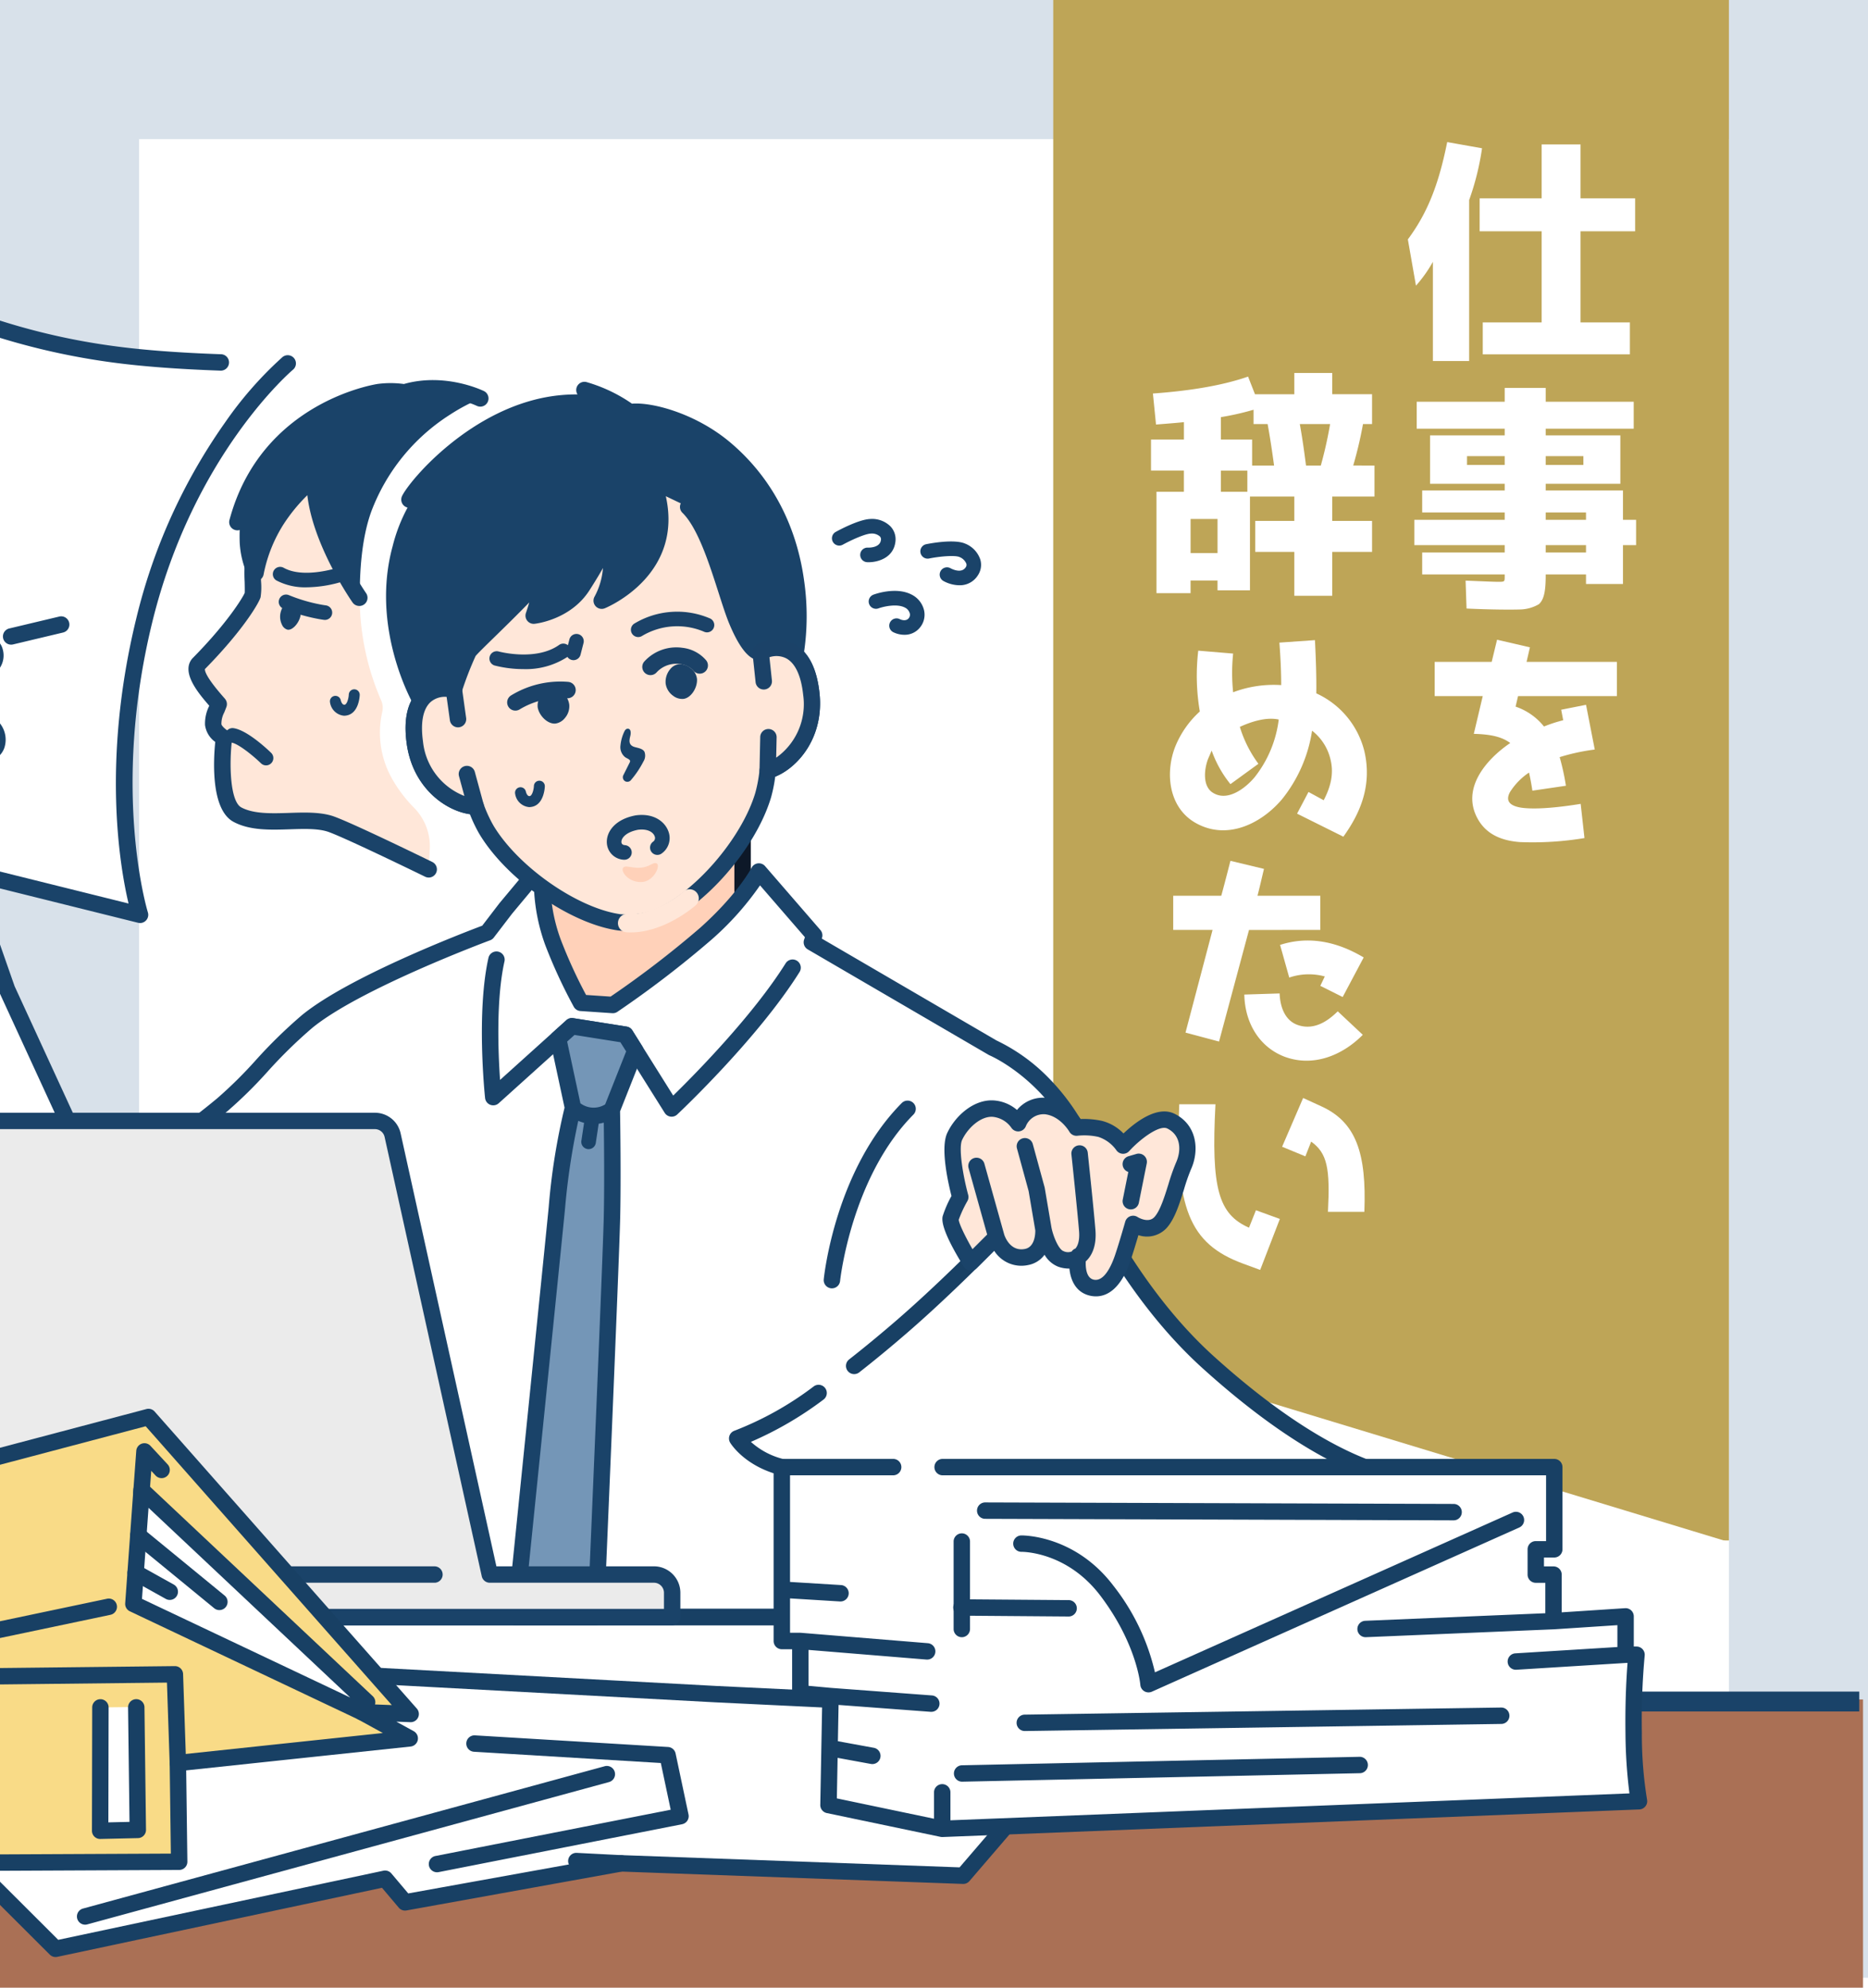 <svg xmlns="http://www.w3.org/2000/svg" xmlns:xlink="http://www.w3.org/1999/xlink" width="376" height="400" viewBox="0 0 376 400"><defs><clipPath id="a"><rect width="376" height="400" transform="translate(56 13067)" fill="#fff"/></clipPath></defs><g transform="translate(-56 -13067)"><rect width="376" height="400" transform="translate(56 13067)" fill="#fff"/><g transform="translate(84 13095)" fill="#fff" stroke="#d8e1ea" stroke-width="28"><rect width="320" height="342" stroke="none"/><rect x="-14" y="-14" width="348" height="370" fill="none"/></g><g clip-path="url(#a)"><rect width="136" height="310" transform="translate(268 13067)" fill="#bea557"/><g transform="translate(-252 13019)"><path d="M12.72-27.744A53.348,53.348,0,0,0,15.312-38.16L8.3-39.408c-1.776,8.832-4.08,14.4-7.92,19.584l1.632,9.312a26.925,26.925,0,0,0,3.408-4.8V4.656h7.3Zm33.408,6.288V-28.08H35.136V-38.928H27.312V-28.08H14.832v6.624h12.48V-3.12H15.456V3.312H45.072V-3.12H35.136V-21.456ZM43.68,36.608V30.7H28.128V29.36H43.152V19.616H28.128V18.272H45.84V12.848H28.128V10.064H19.872v2.784H2.16v5.424H19.872v1.344H4.848V29.36H19.872V30.7H3.264V35.12H19.872v1.488H1.68V41.7H19.872v1.488H3.264V47.6H19.872v.384c0,1.1,0,1.1-1.344,1.1-.912,0-3.12-.1-6.528-.24l.192,5.616c4.944.24,9.168.24,10.656.192A7.875,7.875,0,0,0,26.736,53.6c1.248-1.056,1.392-3.408,1.392-6H36.24v1.92h7.44V41.7h2.64V36.608ZM12.288,25.568V23.792h7.584v1.776Zm15.84,0V23.792h7.584v1.776Zm0,11.04V35.12H36.24v1.488Zm0,6.576V41.7H36.24v1.488Z" transform="translate(591 116)" fill="#fff"/><path d="M40.455-25.92v-6.885H22.275l.675-2.925-6.615-1.53-1.08,4.455H3.78v6.885h9.675l-1.8,7.6c3.645.09,5.76.675,7.335,1.845-4.59,3.1-10.035,9.045-6.525,15.3,1.8,3.2,4.95,4.365,8.46,4.635a63.563,63.563,0,0,0,13.005-.81L33.165-4.23c-3.87.63-8.91,1.215-11.97.765-2.835-.45-3.015-1.755-2.25-3.15A13.22,13.22,0,0,1,22.77-10.53c.225.99.45,2.16.675,3.645l6.75-.99a47.648,47.648,0,0,0-1.26-5.76A41.674,41.674,0,0,1,36-15.165l-1.755-9-5,.99.405,2.115a29.683,29.683,0,0,0-3.87,1.26,12.431,12.431,0,0,0-5.715-4l.495-2.115Z" transform="translate(593 214)" fill="#fff"/><path d="M14.16-39.936H6.528v4.272h-7.92l-1.392-3.552c-4.8,1.68-11.184,2.832-19.152,3.408l.624,6.24c2.448-.192,4.32-.336,5.616-.48v3.5H-22.32v6.24H-15.7v4.272h-5.52v20.4h6.864V1.824h5.424V3.792H-2.4V-15.072H6.528v4.9H-1.344v6.24H6.528V4.9H14.16V-3.936h8.016v-6.24H14.16v-4.9h8.5v-6.24H18.384a81.235,81.235,0,0,0,1.968-8.352h1.824v-6H14.16ZM-1.968-21.312v-5.232H-8.256v-4.512A54.3,54.3,0,0,0-1.68-32.544v2.88H1.152q.648,3.528,1.3,8.352Zm10.848,0c-.336-2.64-.72-5.424-1.248-8.352h6.1a83.474,83.474,0,0,1-1.872,8.352Zm-11.808,5.28H-8.256V-20.3h5.328ZM-14.352-3.7V-10.56h5.424V-3.7Z" transform="translate(562 163)" fill="#fff"/><path d="M37.4,3.375c3.1-4.32,5.9-9.99,4.23-17.19A17.394,17.394,0,0,0,31.95-25.47c.045-3.51-.09-7.065-.27-10.71l-7.155.5c.225,3.015.36,5.76.36,8.55a23.154,23.154,0,0,0-9.675,1.44,37.868,37.868,0,0,1,0-7.785l-7.02-.585a42.926,42.926,0,0,0,.315,12.24A19.324,19.324,0,0,0,3.6-14.85C1.485-9.585,2.16-2.475,7.7.63c6.345,3.555,13.23.09,17.37-4.815a28.9,28.9,0,0,0,6.03-13.77,10.275,10.275,0,0,1,3.69,5.715c.675,2.655.225,5.265-1.35,8.28l-3.06-1.665L28.08-1.26ZM24.39-20.2A23.257,23.257,0,0,1,19.575-8.64C17.955-6.66,14.31-3.6,11.25-5.4,9-6.66,9.36-10.17,10.17-12.285l.72-1.665A22.747,22.747,0,0,0,14.67-7.2L20.3-11.295A24.5,24.5,0,0,1,16.56-18.72C18.9-19.8,21.915-20.745,24.39-20.2Z" transform="translate(541 213)" fill="#fff"/><path d="M32.76-22.86v-6.885H20.115c.45-1.71.855-3.555,1.305-5.4l-6.75-1.62c-1.17,4.545-1.485,5.715-1.845,7.02H3.15v6.885h7.92L5.625-2.2l6.75,1.8,6.03-22.455Zm8.73,5.535c-3.06-1.8-9.315-4.95-16.83-2.52l1.845,6.57A12.181,12.181,0,0,1,33.66-13.5l-.9,1.89,4.5,2.25ZM36.27-6.48c-1.44,1.395-4.455,4.095-8.19,2.7-2.475-.945-3.42-3.645-3.51-6.3l-7.11.225C17.595-3.78,20.79.9,25.695,2.7c5.76,2.07,11.565-.36,15.615-4.455Z" transform="translate(541 258)" fill="#fff"/><path d="M41.625-9.135c.45-11.835-1.665-18.045-8.685-21.24L29.3-32.04l-4.23,9.81,4.68,1.935,1.17-2.97c3.24,2.34,3.825,5.355,3.375,14.13ZM19.8-9.45,18.405-5.94c-6.12-2.7-7.65-7.83-6.75-24.84H4.365C3.465-9.945,6.345-2.7,17.235,1.3l3.42,1.26L24.615-7.7Z" transform="translate(541 301)" fill="#fff"/><path d="M524.884,317.418v39.815H656Z" transform="translate(0 1.082)" fill="#fff"/></g><g transform="translate(-8.705 13130.831)"><g transform="translate(25.387)"><g transform="translate(4.607)"><path d="M467.545,122.2a134.655,134.655,0,0,1-25.636-5.873s-7.429,13.977-12,25.288-5.982,18.055-6.576,21.536,3.259,9.952,3.259,9.952L411.2,192.644l5.765,20.272,6.367,9.812,49.1,12.213s-7.668-24.309.816-59.123S502.133,124,502.133,124l-13.493-.221C482.157,123.552,474.339,123.1,467.545,122.2Z" transform="translate(-409.552 -114.679)" fill="#fff"/><path d="M469.591,233.745a1.642,1.642,0,0,1-.4-.049l-49.1-12.213a1.651,1.651,0,0,1-.987-.7l-6.367-9.812a1.652,1.652,0,0,1-.2-.447l-5.764-20.272a1.653,1.653,0,0,1,.291-1.474l14.706-18.667c-1.14-2.106-3.451-6.881-2.9-10.078a108.124,108.124,0,0,1,6.673-21.876c4.548-11.262,12-25.3,12.07-25.445a1.652,1.652,0,0,1,2.022-.777,134.384,134.384,0,0,0,25.289,5.789c5.677.748,12.721,1.274,20.937,1.561a1.652,1.652,0,1,1-.115,3.3c-8.321-.291-15.471-.824-21.253-1.587a140.593,140.593,0,0,1-24.615-5.491c-1.909,3.665-7.572,14.727-11.271,23.886a104.99,104.99,0,0,0-6.48,21.2c-.357,2.092,1.682,6.526,3.051,8.83a1.653,1.653,0,0,1-.122,1.867l-14.869,18.874,5.466,19.221,5.877,9.057,45.76,11.381c-1.744-7.376-5.425-28.718,1.525-57.236a114.975,114.975,0,0,1,17.882-39.535,75.31,75.31,0,0,1,11.543-13.162,1.652,1.652,0,1,1,2.115,2.537c-.2.166-20.089,17.12-28.33,50.942-8.262,33.905-.92,58-.845,58.236a1.653,1.653,0,0,1-1.576,2.148Z" transform="translate(-406.704 -111.831)" fill="#1a4369"/><path d="M504.524,281.528a1.652,1.652,0,0,1-.381-3.259l10.053-2.393a1.652,1.652,0,1,1,.765,3.214l-10.053,2.393A1.667,1.667,0,0,1,504.524,281.528Z" transform="translate(-467.571 -215.628)" fill="#1a4369"/></g><g transform="translate(0 53.207)"><path d="M425.654,285.761c-6.428-.507-15.771-.353-15.771-.353l9.381-7.668a88.067,88.067,0,0,0,10.2.326c4.568-.2,6.445-1.917,5.792-4.487s-8.321-3.345-8.321-3.345-1.006-5.9-3.834-6.934c-3.143-1.149-9.084-2.6-10.809-1.836-1.588.7-3.178,3.935-4.527,7.6-1.431,3.884-4.468,10.176-4.468,10.176a15.232,15.232,0,0,0-4.179,4.453c-1.55,2.692,1.142,12.563,3.263,21.536s4.133,25.4,4.133,25.4l6.635,21.563,19.36-6.444-9.136-20.775a31.356,31.356,0,0,0-.653-12.128,36.158,36.158,0,0,0-5.489-10.819l6.3-1.091s9.137,1.468,10.224-1.2c1.35-3.308-2.583-5.031-2.583-5.031s3.879-.187,4.446-2.121C436.8,288.548,432.082,286.268,425.654,285.761Z" transform="translate(-397.003 -259.609)" fill="#ffe7d9"/><path d="M433.677,285.6c-2.092-3.034-7-4.023-10.742-4.319-3.574-.282-7.974-.363-11.246-.378l5.252-4.293a86.093,86.093,0,0,0,9.744.273c3.248-.145,5.484-1.013,6.648-2.58a4.522,4.522,0,0,0,.671-3.963c-.735-2.895-5.558-4.016-8.549-4.436-.517-2.115-1.824-5.959-4.64-6.987-.088-.032-8.954-3.161-12.043-1.8-1.871.826-3.539,3.46-5.41,8.54-1.188,3.227-3.556,8.248-4.226,9.653a16.744,16.744,0,0,0-4.3,4.723c-1.606,2.788-.178,9.185,2.284,19.39.27,1.12.541,2.242.8,3.35,2.075,8.781,4.081,25.055,4.1,25.218a1.642,1.642,0,0,0,.061.285l6.635,21.563a1.652,1.652,0,1,0,3.158-.971l-6.592-21.424c-.217-1.754-2.111-16.819-4.147-25.43-.263-1.113-.535-2.24-.806-3.365-1.545-6.406-3.662-15.179-2.633-16.966a13.664,13.664,0,0,1,3.667-3.905c.042-.028.079-.06.118-.091.011-.009.023-.015.034-.024,5.441-4.636,11.738-9.707,13.008-10.3a28.8,28.8,0,0,1,5.554.9c1.233.267,2.508.544,3.714.76.017,0,.035,0,.052,0s.047.011.072.014c3.18.325,6.53,1.359,6.886,2.108a1.251,1.251,0,0,1-.122,1.18c-.246.331-1.141,1.115-4.143,1.25a86.962,86.962,0,0,1-9.969-.321,1.647,1.647,0,0,0-1.2.366l-9.381,7.668a1.651,1.651,0,0,0-.506,1.847,1.632,1.632,0,0,0,1.578,1.084c.092,0,9.337-.147,15.614.348,4.16.329,7.256,1.413,8.282,2.9a2,2,0,0,1,.229,1.813c-.087.3-1.392.824-2.809.926l-8.292-1.093a1.634,1.634,0,0,0-.257-.014l-8.647.217a1.652,1.652,0,0,0,.083,3.3l8.518-.214,8.065,1.063c.628.325,2.126,1.278,1.547,2.768-.672.705-4.75.817-8.447.225a1.656,1.656,0,0,0-.543,0l-6.3,1.091a1.653,1.653,0,0,0-1.026,2.637,34.745,34.745,0,0,1,5.206,10.254,29.928,29.928,0,0,1,.615,11.407,1.653,1.653,0,0,0,.116.941l9.136,20.774a1.652,1.652,0,0,0,3.024-1.33l-8.946-20.34a32.826,32.826,0,0,0-.765-12.341,35.659,35.659,0,0,0-4.256-9.187l3.494-.6c3.276.5,10.351,1.156,11.74-2.246a4.781,4.781,0,0,0-.512-4.8,4.1,4.1,0,0,0,2.43-2.51A5.272,5.272,0,0,0,433.677,285.6ZM413.719,264.16c-1.117.258-4.751,3.034-8.737,6.3.55-1.274,1.076-2.552,1.481-3.653,2.159-5.862,3.5-6.6,3.64-6.658.948-.363,5.764.48,9.579,1.874.84.307,1.6,1.733,2.131,3.243l-1.035-.223C417.3,264.285,415.105,263.84,413.719,264.16Z" transform="translate(-394.154 -256.775)" fill="#1a4369"/></g></g><g transform="translate(29.096 13.001)"><g transform="translate(0 65.68)"><g transform="translate(112.147)"><path d="M798.882,383.524c-5.866-2.834-13.338-9.456-13.338-18.035V330.67l-20.525,17.294-20.525,12.563v4.962c0,8.579-7.472,15.2-13.339,18.035-12.032,5.812-16.892,13.393-16.892,13.393l35.544,19.845h30.421l35.545-19.845S810.915,389.337,798.882,383.524Z" transform="translate(-712.612 -329.018)" fill="#ffd1b9"/><path d="M777.383,415.567a1.652,1.652,0,0,1-.807-3.094l33.885-18.918a45.316,45.316,0,0,0-15.145-11.39c-7.1-3.432-14.272-10.8-14.272-19.522V331.375L763.235,346.38a1.679,1.679,0,0,1-.2.146L743.3,358.6v4.037c0,8.723-7.168,16.091-14.272,19.522a45.311,45.311,0,0,0-15.145,11.39l33.884,18.918a1.652,1.652,0,0,1-1.61,2.885L710.61,395.512a1.652,1.652,0,0,1-.585-2.334c.208-.326,5.253-8.042,17.564-13.989,4.607-2.226,12.405-8.215,12.405-16.547v-4.963a1.652,1.652,0,0,1,.79-1.409l20.418-12.5,20.43-17.213a1.652,1.652,0,0,1,2.716,1.264v34.819c0,8.332,7.8,14.322,12.405,16.547,12.312,5.947,17.356,13.663,17.564,13.989a1.652,1.652,0,0,1-.586,2.334l-35.545,19.845A1.645,1.645,0,0,1,777.383,415.567Z" transform="translate(-709.764 -326.171)" fill="#0d1828"/></g><g transform="translate(0 31.216)"><path d="M674.1,565.735s-8.175-69.864-9.58-81.858c-2.9-24.777-21.963-32.689-21.963-32.689l-36.428-21.237c.306-.9.467-1.392.467-1.392L595.462,415.7S592.7,421.14,584.8,428.21a203.511,203.511,0,0,1-18.737,14.357l-6.41-.435a102.456,102.456,0,0,1-5.635-12.182,35.2,35.2,0,0,1-2.163-11l-2.346-1.8-5.011,6.006-3.7,4.836s-26.418,9.771-36.328,17.947c-6.526,5.384-11.283,11.95-16.994,16.693a142.068,142.068,0,0,1-20.313,14.185l-4.373-5.5-3.759.507-14.912-32.406-4.692-13.4a176.493,176.493,0,0,1-30.671,12.257c2.917,8.632,10.246,28.816,17.932,47.944,7.33,19.223,12.359,34.8,27.042,37.221,9.919,1.639,34.95-8.026,50.15-14.471.9,27.927,2.817,56.771,2.817,56.771Z" transform="translate(-407.106 -414.052)" fill="#fff"/><path d="M503.852,564.542A1.652,1.652,0,0,1,502.2,563c-.019-.28-1.817-27.543-2.74-54.426-15.971,6.678-35.569,13.848-46.1,13.848a17.014,17.014,0,0,1-2.75-.2c-14.754-2.438-20.175-16.762-27.039-34.9q-.629-1.662-1.277-3.366c-7.931-19.737-15.223-39.922-17.954-48a1.652,1.652,0,0,1,1.1-2.114A176.258,176.258,0,0,0,435.8,421.714a1.652,1.652,0,0,1,2.343.909l4.666,13.327,14.369,31.225,2.548-.344a1.652,1.652,0,0,1,1.514.609l3.49,4.392a147.618,147.618,0,0,0,18.847-13.318,87.215,87.215,0,0,0,7.722-7.623,99.13,99.13,0,0,1,9.276-9.073c9.414-7.766,32.7-16.682,36.357-18.053l3.414-4.459.043-.054,5.01-6.006a1.652,1.652,0,0,1,2.273-.253l2.346,1.8a1.652,1.652,0,0,1,.647,1.315,33.955,33.955,0,0,0,2.062,10.429,98.612,98.612,0,0,0,5.106,11.165l4.932.335a199.731,199.731,0,0,0,18.092-13.9c7.522-6.737,10.262-11.977,10.288-12.029a1.654,1.654,0,0,1,2.72-.33L605,424.632a1.652,1.652,0,0,1,.32,1.6l-.042.125,35.179,20.509a36.715,36.715,0,0,1,10.31,7.357,43.917,43.917,0,0,1,12.548,26.618C664.72,492.834,672.9,562.7,672.9,562.7a1.652,1.652,0,0,1-1.641,1.844Zm-2.818-60.074a1.652,1.652,0,0,1,1.651,1.6C503.46,530,505,554.888,505.4,561.238h164c-1.3-11.124-8.1-69.179-9.365-80.013-2.757-23.542-20.774-31.28-20.956-31.356a1.685,1.685,0,0,1-.2-.1l-36.428-21.237a1.652,1.652,0,0,1-.733-1.956l.166-.493-9.037-10.434a59.188,59.188,0,0,1-9.788,10.947,206.871,206.871,0,0,1-18.918,14.5,1.649,1.649,0,0,1-1.033.277l-6.411-.435a1.652,1.652,0,0,1-1.334-.849,102.954,102.954,0,0,1-5.74-12.412,37.928,37.928,0,0,1-2.238-10.736l-.467-.358-3.973,4.763-3.681,4.808a1.655,1.655,0,0,1-.739.545c-.262.1-26.27,9.768-35.85,17.672a96.431,96.431,0,0,0-8.965,8.78,89.66,89.66,0,0,1-8.025,7.909,142.368,142.368,0,0,1-20.578,14.364,1.652,1.652,0,0,1-2.085-.422l-3.789-4.768-2.829.381a1.65,1.65,0,0,1-1.722-.946L439.772,437.26c-.022-.047-.041-.1-.058-.145L435.649,425.5a184.845,184.845,0,0,1-27.621,11.012c3.063,8.9,9.918,27.748,17.347,46.237.445,1.165.87,2.291,1.291,3.4,6.487,17.14,11.611,30.678,24.488,32.806,7.129,1.179,24.615-3.923,49.236-14.362A1.65,1.65,0,0,1,501.034,504.468Z" transform="translate(-404.258 -411.207)" fill="#1a4369"/></g><path d="M420.9,505.666a1.652,1.652,0,0,1-.542-3.213c.086-.03,8.656-3.018,18.464-7.225a1.652,1.652,0,0,1,1.3,3.036c-9.921,4.256-18.6,7.28-18.682,7.31A1.651,1.651,0,0,1,420.9,505.666Z" transform="translate(-413.748 -433.084)" fill="#1a4369"/></g><path d="M851.184,464.014l.034-.017.025.035Z" transform="translate(-687.123 -347.722)" fill="none" stroke="#0d1828" stroke-miterlimit="10" stroke-width="0"/><path d="M820.194,463.014l.035-.017.025.035Z" transform="translate(-667.509 -347.089)" fill="none" stroke="#0d1828" stroke-miterlimit="10" stroke-width="0"/><path d="M803.687,492.767a1.628,1.628,0,0,1-.211-.014,1.653,1.653,0,0,1-1.188-.76l-8.918-14.211-9.238-1.464-15.25,13.74A1.652,1.652,0,0,1,766.134,489c-.074-.7-1.779-17.287.684-28.218a1.652,1.652,0,0,1,3.223.726c-1.711,7.593-1.265,18.469-.892,23.859l13.358-12.035a1.649,1.649,0,0,1,1.364-.4l10.758,1.7a1.652,1.652,0,0,1,1.141.753L804,488.514c4.109-4.014,15.96-15.972,22.629-26.611a1.652,1.652,0,1,1,2.8,1.755c-8.348,13.316-23.955,28.04-24.615,28.66A1.653,1.653,0,0,1,803.687,492.767Z" transform="translate(-632.886 -344.875)" fill="#1a4369"/><g transform="translate(137.686 128.037)"><path d="M792.194,537.068a124.294,124.294,0,0,1,3.244-20.106h0l-2.99-13.924,2.774-2.5,10.758,1.7,2,3.19-4.726,11.931h0s.225,12.758.031,21.566-3.262,80.5-3.262,80.5H783.834S791.891,540.4,792.194,537.068Z" transform="translate(-782.182 -498.887)" fill="#7496b7"/><path d="M806.533,501.707l-2-3.19a1.652,1.652,0,0,0-1.14-.753l-10.758-1.7a1.649,1.649,0,0,0-1.364.4l-2.774,2.5a1.652,1.652,0,0,0-.509,1.574l2.906,13.536a130.627,130.627,0,0,0-3.19,20h0c-.3,3.289-8.277,81.553-8.358,82.343a1.652,1.652,0,0,0,1.643,1.819h16.191a1.652,1.652,0,0,0,1.65-1.581c.031-.717,3.07-71.808,3.263-80.533.176-7.951.008-19.232-.025-21.3l4.605-11.625A1.653,1.653,0,0,0,806.533,501.707Zm-7.746,34.339c-.175,7.963-2.741,68.285-3.193,78.883H782.815c1.236-12.121,7.9-77.495,8.176-80.56h0a139.3,139.3,0,0,1,2.663-17.644,7.974,7.974,0,0,0,1.169.407l-.532,3.535a1.468,1.468,0,1,0,2.9.436l.572-3.8a7.882,7.882,0,0,0,1.025-.215C798.847,521.259,798.926,529.721,798.787,536.047Zm.279-22.627a4.444,4.444,0,0,1-4.985-.227l-2.665-12.415,1.478-1.332,9.238,1.464,1.158,1.845Z" transform="translate(-779.334 -496.039)" fill="#1a4369"/></g><g transform="translate(117.244 8.815)"><path d="M797.975,219.665l-1.951-15.886a27.439,27.439,0,0,0-4.959-12.7c-5.153-7.152-14.99-16.857-29.666-15.119l-.257.032c-14.661,1.864-21.858,13.66-25.128,21.847a27.439,27.439,0,0,0-1.74,13.522l1.951,15.886c-3.577-.875-9.247.675-7.856,10.669,1.233,8.85,8.249,12.812,12.249,12.819a29.579,29.579,0,0,0,2.114,4.636c5.218,8.758,17.519,17.367,26.733,18.69a17.432,17.432,0,0,0,7.583-.931c8.621-3.513,18.473-14.841,21.417-24.6a29.545,29.545,0,0,0,.93-5.009c3.879-.975,9.729-6.517,8.784-15.4C807.111,218.084,801.234,217.951,797.975,219.665Z" transform="translate(-726.5 -174.107)" fill="#ffe7d9"/><path d="M768.276,272.956a15.115,15.115,0,0,1-1.888-.1c-9.679-1.389-22.464-10.31-27.928-19.481a29.391,29.391,0,0,1-1.865-3.914c-4.795-.66-11.468-5.212-12.714-14.159-.7-5.022.173-8.677,2.593-10.864a7.619,7.619,0,0,1,5.005-1.9l-1.7-13.822a29.164,29.164,0,0,1,1.845-14.335c3.066-7.676,10.579-20.855,26.453-22.873.046-.006.091-.01.136-.012s.089-.016.135-.021c15.891-1.881,26.369,9.087,31.2,15.794a29.168,29.168,0,0,1,5.258,13.464l1.7,13.821a7.616,7.616,0,0,1,5.315.63c2.877,1.536,4.608,4.871,5.144,9.913.956,8.983-4.418,15.014-8.911,16.814a29.4,29.4,0,0,1-.857,4.23c-3.088,10.238-13.335,21.987-22.381,25.673a18.153,18.153,0,0,1-4.162,1A19.672,19.672,0,0,1,768.276,272.956Zm-36.661-47.109a4.282,4.282,0,0,0-2.925,1.041c-1.536,1.388-2.067,4.139-1.536,7.956,1.12,8.041,7.467,11.39,10.616,11.4a1.652,1.652,0,0,1,1.548,1.084,27.915,27.915,0,0,0,1.991,4.374c4.93,8.275,16.869,16.639,25.539,17.884a15.834,15.834,0,0,0,6.738-.831c8.1-3.3,17.659-14.3,20.446-23.544a27.841,27.841,0,0,0,.869-4.707,1.652,1.652,0,0,1,1.24-1.427c3.054-.768,8.4-5.552,7.544-13.625-.408-3.832-1.588-6.373-3.415-7.348a4.842,4.842,0,0,0-4.377.184,1.652,1.652,0,0,1-2.409-1.261l-1.951-15.886a25.855,25.855,0,0,0-4.66-11.935c-5.383-7.472-14.634-16.043-28.132-14.444-.041.005-.082.008-.122.01s-.08.014-.121.019c-13.483,1.714-20.386,12.269-23.8,20.821a25.852,25.852,0,0,0-1.634,12.708l1.951,15.887a1.652,1.652,0,0,1-2.032,1.806A5.921,5.921,0,0,0,731.615,225.847Z" transform="translate(-723.648 -171.262)" fill="#1a4369"/></g><g transform="translate(113.315)"><path d="M783.989,163.521c-7.166-6.024-16.174-7.9-19.152-7.3-3.507-2.924-9.093-4.475-9.093-4.475l1.435,2.7-.035,0-.077-.007c-.691-.077-1.374-.119-2.038-.135a30.949,30.949,0,0,0-4.623.2l-.143.013.013,0c-16.809,2.039-28.743,17.117-29.753,19.288l3.057-.8h0a31.136,31.136,0,0,0-4.848,10.613c-4.379,15.962,4.078,30.683,4.078,30.683l5.526,2.465,1.129-4.71s2.32-6.79,3.07-7.766c1.049-1.366,9.157-8.773,14.121-14.369,1.111.864-1.116,7.24-1.116,7.24s6.441-.674,9.849-6.011c2.132-3.339,2.738-4.546,2.738-4.546s3.258-5.465,3,1.131a15.95,15.95,0,0,1-1.9,6.418s15.445-6.056,10.974-21.945l6.4,3.049c4.779,4.638,7.568,17.553,9.872,23.019,2.974,7.054,4.74,6.2,4.74,6.2l3.488,3.486,3.494-2.933S803.285,179.741,783.989,163.521Z" transform="translate(-715.812 -150.097)" fill="#1a4369"/><path d="M725.47,215.567a1.649,1.649,0,0,1-.673-.144l-5.525-2.465a1.654,1.654,0,0,1-.76-.686c-.359-.625-8.748-15.507-4.239-31.943a33.191,33.191,0,0,1,3.005-7.766,1.652,1.652,0,0,1-1.12-2.3c1.429-3.072,14.027-18.1,30.923-20.216.053-.01.108-.018.163-.023l.123-.011a32.833,32.833,0,0,1,4.11-.223l-.059-.111a1.652,1.652,0,0,1,1.9-2.367,31.185,31.185,0,0,1,9.128,4.338c4.186-.341,12.918,2.03,19.737,7.762,8.208,6.9,13.366,16.539,14.914,27.875a49.948,49.948,0,0,1-.148,15.218,1.653,1.653,0,0,1-.557.939l-3.494,2.933a1.652,1.652,0,0,1-2.23-.1l-3.023-3.021a2.975,2.975,0,0,1-.468-.135c-1.694-.638-3.36-2.947-5.093-7.056-.7-1.657-1.4-3.857-2.22-6.406-1.866-5.822-4.187-13.067-7.281-16.069a1.652,1.652,0,0,1,2.3-2.371c3.687,3.578,6.148,11.259,8.126,17.432.759,2.37,1.477,4.609,2.118,6.13,1.666,3.952,2.8,4.967,3.12,5.192a1.643,1.643,0,0,1,1.265.48l2.418,2.416,1.871-1.57a49.082,49.082,0,0,0,0-13.682c-1.475-10.61-6.1-19.25-13.752-25.68-7.1-5.969-15.582-7.385-17.76-6.943a1.653,1.653,0,0,1-1.386-.35,20.676,20.676,0,0,0-4.957-2.877,1.652,1.652,0,0,1-1.814,1.475l-.025,0-.077-.007c-.62-.069-1.258-.111-1.919-.128a29.529,29.529,0,0,0-4.389.189l-.038,0-.029,0-.057.008c-12.38,1.5-22.007,10.484-26.2,15.349a1.651,1.651,0,0,1,.666,2.434,29.349,29.349,0,0,0-4.616,10.114c-3.731,13.6,2.351,26.419,3.673,28.967l3.2,1.425.665-2.777c.012-.05.026-.1.043-.149.9-2.632,2.526-7.2,3.323-8.238.472-.615,1.763-1.882,4.193-4.254,2.987-2.915,7.077-6.908,10-10.206a1.652,1.652,0,0,1,2.25-.208c.525.408,1.652,1.283.326,6.224a11.8,11.8,0,0,0,6-4.579c2.032-3.183,2.65-4.39,2.656-4.4.017-.033.036-.069.056-.1.944-1.584,2.438-3.363,4.191-2.842,2.044.607,1.929,3.5,1.874,4.885a14.011,14.011,0,0,1-.383,2.676c3.844-2.762,8.882-8.365,6.221-17.82a1.652,1.652,0,0,1,3.18-.9c4.821,17.13-11.792,23.864-11.961,23.93a1.652,1.652,0,0,1-2.035-2.361,14.375,14.375,0,0,0,1.677-5.66c0-.027,0-.054,0-.081-.276.51-1.039,1.86-2.694,4.452-3.792,5.94-10.774,6.734-11.069,6.765a1.652,1.652,0,0,1-1.731-2.187c.243-.7.468-1.42.66-2.11-2.354,2.436-4.887,4.907-6.916,6.888-1.815,1.772-3.53,3.445-3.881,3.9a66.37,66.37,0,0,0-2.791,7.22l-1.111,4.635a1.652,1.652,0,0,1-1.606,1.267Zm62.161-15.433h0Z" transform="translate(-712.945 -147.248)" fill="#1a4369"/></g><g transform="translate(117.244 60.091)"><path d="M737.051,321.574l-.826-5.91c-3.577-.875-9.247.675-7.856,10.669,1.233,8.85,8.249,12.812,12.249,12.819l-1.782-6.539Z" transform="translate(-726.5 -313.799)" fill="#ffe7d9"/><path d="M737.766,337.95h0c-4.8-.009-12.531-4.542-13.882-14.244-.7-5.022.173-8.677,2.593-10.863a7.988,7.988,0,0,1,7.291-1.638,1.652,1.652,0,0,1,1.244,1.376l.826,5.91a1.652,1.652,0,1,1-3.272.457l-.655-4.687a4.385,4.385,0,0,0-3.219,1.033c-1.536,1.388-2.067,4.139-1.536,7.956a13.19,13.19,0,0,0,8.33,10.952l-1.093-4.009a1.652,1.652,0,0,1,3.187-.869l1.782,6.539a1.652,1.652,0,0,1-1.594,2.086Z" transform="translate(-723.648 -310.944)" fill="#1a4369"/></g><g transform="translate(187.067 51.894)"><path d="M918.357,293.942l.628,5.934.939,11.144-.147,6.775c3.879-.975,9.729-6.517,8.784-15.4C927.493,292.36,921.616,292.228,918.357,293.942Z" transform="translate(-916.705 -291.461)" fill="#ffe7d9"/><path d="M916.928,316.6a1.652,1.652,0,0,1-1.652-1.688l.147-6.776a1.652,1.652,0,0,1,3.3.072l-.09,4.154a13.191,13.191,0,0,0,5.432-12.642c-.408-3.832-1.588-6.373-3.415-7.348a4.389,4.389,0,0,0-3.373-.224l.5,4.706a1.652,1.652,0,0,1-3.285.348l-.629-5.934a1.652,1.652,0,0,1,.874-1.636,7.991,7.991,0,0,1,7.471-.175c2.877,1.536,4.608,4.871,5.144,9.914,1.036,9.74-5.369,16.008-10.023,17.179A1.634,1.634,0,0,1,916.928,316.6Z" transform="translate(-913.857 -288.614)" fill="#1b4268"/></g><path d="M871.271,302.843a3.408,3.408,0,0,0-2.414-.8,2.651,2.651,0,0,0-1.708.989,3.967,3.967,0,0,0-.918,2.929,3.634,3.634,0,0,0,1.514,2.442,2.974,2.974,0,0,0,2.047.619l.07-.009c1.459-.209,2.784-2.191,2.675-4A3.165,3.165,0,0,0,871.271,302.843Z" transform="translate(-696.633 -245.208)" fill="#1b4268"/><path d="M855.092,298.474a1.652,1.652,0,0,1-1.225-2.759,8.708,8.708,0,0,1,7.652-2.739,7.341,7.341,0,0,1,4.772,2.514,1.652,1.652,0,0,1-2.569,2.078,4.15,4.15,0,0,0-2.534-1.305,5.393,5.393,0,0,0-4.87,1.666A1.648,1.648,0,0,1,855.092,298.474Z" transform="translate(-688.551 -239.444)" fill="#1b4268"/><path d="M776.485,295.931a23.55,23.55,0,0,1-5.787-.717,1.468,1.468,0,1,1,.786-2.829c.072.02,7.452,2,12.14-1.3a1.468,1.468,0,1,1,1.69,2.4A15.312,15.312,0,0,1,776.485,295.931Z" transform="translate(-635.501 -238.112)" fill="#1b4268"/><path d="M848.674,278.395a1.469,1.469,0,0,1-.732-2.742,16.735,16.735,0,0,1,15.236-.983,1.468,1.468,0,0,1-1.32,2.623,13.791,13.791,0,0,0-12.454.906A1.459,1.459,0,0,1,848.674,278.395Z" transform="translate(-684.604 -227.025)" fill="#1b4268"/><path d="M837.539,393.715c-.037,0-.074,0-.111,0A3.578,3.578,0,0,1,834,390.319c-.12-2.193,1.625-4.755,5.794-5.531.028-.005.055-.01.083-.013,3.726-.476,5.822,1.4,6.484,3.15a3.8,3.8,0,0,1-1.391,4.579,1.469,1.469,0,0,1-1.649-2.431.892.892,0,0,0,.293-1.11c-.282-.745-1.321-1.525-3.324-1.281-2.535.484-3.4,1.743-3.358,2.475.021.381.262.591.716.625a1.468,1.468,0,0,1-.108,2.932Z" transform="translate(-676.243 -297.534)" fill="#1a4369"/><path d="M786.516,371.258a3.129,3.129,0,0,1-2.823-2.673,1.1,1.1,0,0,1,2.157-.448c.008.034.234,1.014.8.9.453-.087.787-1.264.818-2.035a1.1,1.1,0,0,1,2.2.089c-.015.372-.217,3.648-2.6,4.108A2.92,2.92,0,0,1,786.516,371.258Z" transform="translate(-644.392 -285.667)" fill="#1a4369"/><path d="M954.579,579.087a1.654,1.654,0,0,1-1.645-1.819c.091-.894,2.388-22.053,15.7-35.475a1.652,1.652,0,0,1,2.346,2.327C958.5,556.7,956.242,577.4,956.221,577.6A1.652,1.652,0,0,1,954.579,579.087Z" transform="translate(-751.516 -396.651)" fill="#1a4369"/><path d="M813.187,290.754a1.47,1.47,0,0,1-1.424-1.833l.6-2.339a1.468,1.468,0,0,1,2.845.728l-.6,2.338A1.469,1.469,0,0,1,813.187,290.754Z" transform="translate(-662.144 -234.735)" fill="#1b4268"/><path d="M796.74,316.844a3.406,3.406,0,0,1,2.145-1.368,2.648,2.648,0,0,1,1.9.543,3.967,3.967,0,0,1,1.6,2.618,3.637,3.637,0,0,1-.874,2.736,2.974,2.974,0,0,1-1.835,1.1l-.07.008c-1.466.152-3.232-1.448-3.567-3.23A3.162,3.162,0,0,1,796.74,316.844Z" transform="translate(-652.197 -253.708)" fill="#1b4268"/><path d="M781,317.423a1.651,1.651,0,0,1-.938-3.011,19.009,19.009,0,0,1,11.572-2.77,1.652,1.652,0,1,1-.284,3.292,15.907,15.907,0,0,0-9.424,2.207A1.649,1.649,0,0,1,781,317.423Z" transform="translate(-641.654 -251.252)" fill="#1b4268"/><path d="M162.039,96.782c.587-.808,2.907.876,5.589-.63s1.171,3.144-1.569,3.485S161.452,97.59,162.039,96.782Z" transform="translate(-1 1)" fill="#ffd1b9"/><g transform="translate(160.485 69.817)"><path d="M193.093,72.36c-.248-.344-.748-.438-1.054-.724a2.585,2.585,0,0,1-.833-2.339,8.215,8.215,0,0,1,.785-2.765c.241-.5.582-.611.893-.5.452.171.4.948.31,1.34-.226.934-.457,1.935.9,2.317.623.178,1.588.306,1.93.939a2.2,2.2,0,0,1-.2,1.952,18.952,18.952,0,0,1-2.491,3.72.94.94,0,0,1-1.153.286.923.923,0,0,1-.4-1.251L193,72.9a.8.8,0,0,0,.135-.443A.272.272,0,0,0,193.093,72.36Z" transform="translate(-191.183 -65.995)" fill="#1a4369"/></g></g><g transform="translate(235.163 40.607)"><path d="M972.981,231.155c-.1,0-.191,0-.281-.007a1.468,1.468,0,0,1,.145-2.933c.244.009,2.46.047,2.633-1.557a.814.814,0,0,0-.222-.7,2.429,2.429,0,0,0-1.825-.567c-1.238.054-4.116,1.4-5.639,2.237a1.468,1.468,0,0,1-1.415-2.573c.758-.417,4.651-2.5,6.927-2.6a5.248,5.248,0,0,1,4.095,1.493,3.763,3.763,0,0,1,1,3.023C978.038,230.3,974.847,231.155,972.981,231.155Z" transform="translate(-968.615 -222.451)" fill="#1a4369"/><path d="M1021.946,243.6a6.856,6.856,0,0,1-3.218-.863,1.468,1.468,0,1,1,1.448-2.555c.214.118,2.176,1.148,3.052-.207a.817.817,0,0,0,.116-.725,2.423,2.423,0,0,0-1.375-1.328c-.886-.4-3.866-.158-6.12.294a1.468,1.468,0,0,1-.579-2.879c.936-.188,5.717-1.079,7.9-.093a5.247,5.247,0,0,1,2.986,3.175,3.763,3.763,0,0,1-.467,3.15A4.258,4.258,0,0,1,1021.946,243.6Z" transform="translate(-999.296 -230.261)" fill="#1a4369"/><path d="M992.958,270.712a5.121,5.121,0,0,1-2.254-.529,1.468,1.468,0,0,1,1.347-2.61c.1.051,1.164.538,1.762-.18a1.086,1.086,0,0,0,.24-.955,1.86,1.86,0,0,0-1.021-1.219c-1.647-.835-4.375-.158-5.287.173a1.468,1.468,0,0,1-1.011-2.757c.456-.168,4.549-1.6,7.627-.035a4.749,4.749,0,0,1,2.568,3.245,4.05,4.05,0,0,1-.859,3.427A3.915,3.915,0,0,1,992.958,270.712Z" transform="translate(-981.374 -247.405)" fill="#1a4369"/><path d="M-31.651,76.364s-6.085,5.381-12.575,4.967" fill="none" stroke="#ffe7d9" stroke-linecap="round" stroke-width="3.7"/></g><g transform="translate(211.442 167.705)"><path d="M1000.3,614.135c-18.386-16.61-27.736-40.951-27.736-40.951s-18.093,20.054-33.8,33.663c-3.489,3.022-6.744,5.692-9.749,8.046l-7.143,5.442a65.984,65.984,0,0,1-16.37,9.136s2.447,4.079,8.982,5.768c8.675,2.243,18.808,5.506,18.808,5.506H1033.9l7.51-3.247S1027.206,638.444,1000.3,614.135Z" transform="translate(-903.844 -571.532)" fill="#fff"/><path d="M1031.047,639.549H930.438a1.657,1.657,0,0,1-.507-.08c-.1-.033-10.188-3.275-18.715-5.479-7.108-1.838-9.871-6.327-9.985-6.518a1.652,1.652,0,0,1,.878-2.412,65.033,65.033,0,0,0,15.911-8.892,1.652,1.652,0,1,1,1.993,2.635,70.678,70.678,0,0,1-14.608,8.506,15.165,15.165,0,0,0,6.637,3.482c7.871,2.035,17.037,4.938,18.653,5.454h100.01l1.97-.852c-6.707-1.814-18.948-7.174-36.334-22.881-15.261-13.787-24.273-32.5-27.16-39.147-4.942,5.365-19.421,20.821-32.192,31.883-3.3,2.861-6.6,5.585-9.812,8.1a1.652,1.652,0,0,1-2.037-2.6c3.165-2.479,6.424-5.168,9.686-7.993,15.452-13.385,33.48-33.322,33.66-33.521a1.652,1.652,0,0,1,2.768.514c.092.24,9.436,24.178,27.3,40.318,25.859,23.361,39.767,22.945,39.9,22.94a1.653,1.653,0,0,1,.752,3.165l-7.511,3.247A1.649,1.649,0,0,1,1031.047,639.549Z" transform="translate(-900.996 -568.684)" fill="#184064"/></g><g transform="translate(254.391 157.067)"><path d="M1024.42,562.538s-2.515-9.193-1.128-12.176c1.279-2.751,4.34-5.774,7.672-5.619a6.9,6.9,0,0,1,5.115,2.945s1.589-3.914,5.58-3.448,6.148,4.327,6.148,4.327a14.3,14.3,0,0,1,4.753.258c2.712.581,4.637,3.358,4.637,3.358s6.044-6.665,9.609-4.921,4.03,5.739,2.558,9.011-2.48,9.108-4.682,11.447-5.47.234-5.47.234-1.227,4.327-2.093,6.858-2.8,6.838-6.316,5.941-2.712-6.148-2.712-6.148-1.007,1.209-3.436.383-3.487-5.911-3.487-5.911.29,4.8-3.407,5.528c-4.572.9-6.075-4.036-6.075-4.036l-5.138,5.131s-4.482-7.22-4.064-8.9A25.608,25.608,0,0,1,1024.42,562.538Z" transform="translate(-1020.819 -542.55)" fill="#ffe7d9"/><path d="M1064.708,542.931c-3.52-1.722-7.977,1.793-10.259,3.969a9.159,9.159,0,0,0-4.367-2.537,17.158,17.158,0,0,0-4.269-.369,10.238,10.238,0,0,0-6.787-4.242,6.752,6.752,0,0,0-6.011,2.419,8.027,8.027,0,0,0-4.8-1.925c-3.981-.183-7.664,3.166-9.247,6.572-1.412,3.038.206,10.118.861,12.66a22.248,22.248,0,0,0-1.774,4.072c-.389,1.567,1.046,4.99,4.264,10.174a1.652,1.652,0,0,0,2.571.3l3.526-3.522a6.473,6.473,0,0,0,6.84,2.878,5.264,5.264,0,0,0,3.305-2.07,5.5,5.5,0,0,0,2.736,2.4,6.464,6.464,0,0,0,2.27.379c.22,2.261,1.232,4.716,4,5.423a5.42,5.42,0,0,0,1.335.171c2.087,0,4.935-1.277,6.952-7.178.521-1.522,1.158-3.643,1.6-5.14a5.384,5.384,0,0,0,5.6-1.354c1.678-1.783,2.647-4.886,3.584-7.888a38.731,38.731,0,0,1,1.4-4.014C1069.794,550.218,1069.209,545.133,1064.708,542.931Zm.325,9.817a40.719,40.719,0,0,0-1.542,4.385c-.788,2.521-1.68,5.379-2.836,6.608-1.223,1.3-3.294.026-3.372-.023a1.652,1.652,0,0,0-2.484.938c-.012.043-1.225,4.313-2.066,6.775-.7,2.055-2.2,5.422-4.344,4.875-1.477-.377-1.582-2.557-1.537-3.66.948-.85,2.244-2.7,1.948-6.343-.346-4.272-1.533-15.428-1.545-15.541a1.652,1.652,0,0,0-3.286.35c.012.112,1.195,11.227,1.538,15.458.173,2.128-.393,3.1-.741,3.493a1.415,1.415,0,0,0-.732.582,2.041,2.041,0,0,1-1.669-.069c-.9-.3-1.98-2.7-2.4-4.665l-1.365-8.043a1.614,1.614,0,0,0-.035-.159l-2.371-8.668a1.652,1.652,0,1,0-3.187.872l2.349,8.589,1.34,7.9c.012.508-.014,3.33-2.081,3.739-2.955.585-4.046-2.5-4.171-2.887l-3.992-14.267a1.652,1.652,0,1,0-3.182.891l3.739,13.362-2.954,2.95c-1.435-2.5-2.7-5.084-2.77-5.93a24.21,24.21,0,0,1,1.751-3.76,1.653,1.653,0,0,0,.152-1.242c-.977-3.577-2-9.368-1.224-11.044,1.107-2.381,3.69-4.777,6.1-4.665a5.189,5.189,0,0,1,3.8,2.184,1.657,1.657,0,0,0,2.918-.257,3.87,3.87,0,0,1,3.862-2.44c3.076.358,4.883,3.466,4.9,3.491a1.658,1.658,0,0,0,1.694.827,12.942,12.942,0,0,1,4.155.241,7.193,7.193,0,0,1,3.626,2.684,1.652,1.652,0,0,0,2.581.17c2.189-2.407,6.069-5.327,7.661-4.548C1066.007,547.244,1066.131,550.308,1065.033,552.748Z" transform="translate(-1017.994 -539.702)" fill="#1a4369"/><path d="M1118.468,581.589a1.654,1.654,0,0,1-1.622-1.977l1.115-5.563a1.652,1.652,0,0,1,.041-3.159l1.589-.465a1.652,1.652,0,0,1,2.084,1.91l-1.589,7.926A1.652,1.652,0,0,1,1118.468,581.589Z" transform="translate(-1080.538 -559.105)" fill="#1a4369"/></g><g transform="translate(102.64 12.658)"><path d="M648.735,261.223a18.871,18.871,0,0,1-2.25-13.944,3.643,3.643,0,0,0-.235-2.332,51.675,51.675,0,0,1-4.3-20.787l-.1.158s-9.472-13.6-8.921-23.962c-2.5,1.661-4.881,4.114-7.645,8.188a30.91,30.91,0,0,0-4.308,10.771,14.568,14.568,0,0,1-.571-1.389c-.05,2.406.147,5.248-.014,5.844-.215.805-3.384,6.246-10.935,13.892-1.54,1.965,2.9,6.634,4.1,8.059-.7,1.865-1.188,2.607-1.106,4.113s2.16,2.71,2.16,2.71-1.659,13.075,2.706,15.417c5.116,2.744,13.219.244,18.48,1.795,2.953.87,20.027,9.218,20.027,9.218l.227-4.03a11.064,11.064,0,0,0-3.267-8.462A27.726,27.726,0,0,1,648.735,261.223Z" transform="translate(-607.474 -180.517)" fill="#ffe7d9"/><path d="M652.957,298.372a1.641,1.641,0,0,1-.724-.169c-4.715-2.3-17.456-8.436-19.769-9.117-2.032-.6-4.675-.513-7.472-.422-3.952.128-8.039.26-11.322-1.5-4.589-2.462-4.052-12.375-3.677-16.082a4.975,4.975,0,0,1-2.058-3.411,7.878,7.878,0,0,1,.809-3.767l.044-.108c-2.23-2.562-5.658-6.648-3.5-9.4a1.631,1.631,0,0,1,.125-.142c7.17-7.26,10.138-12.3,10.507-13.152.032-.358.009-1.383-.009-2.217a35.638,35.638,0,0,1,.165-5.727c.057-.344.281-1.612.765-3.51a1.652,1.652,0,0,1,3.2.815c-.451,1.773-.656,2.927-.707,3.238a34.519,34.519,0,0,0-.12,5.111,13.546,13.546,0,0,1-.094,3.139c-.3,1.138-3.526,6.667-11.205,14.472-.041.406.292,1.685,3.564,5.437.186.214.348.4.474.549a1.652,1.652,0,0,1,.283,1.647c-.154.409-.3.766-.428,1.089a4.829,4.829,0,0,0-.574,2.351c.017.316.769,1.04,1.339,1.37a1.653,1.653,0,0,1,.81,1.636c-.608,4.821-.442,12.525,1.848,13.754,2.5,1.342,6.137,1.224,9.653,1.11,2.936-.1,5.972-.193,8.513.555,3,.884,18.526,8.458,20.286,9.319a1.652,1.652,0,0,1-.727,3.136Z" transform="translate(-604.602 -198.265)" fill="#1a4369"/><path d="M657.672,252.791a12.438,12.438,0,0,1-6.055-1.363,1.468,1.468,0,0,1,1.432-2.564c4.128,2.306,11.178-.1,11.249-.122a1.469,1.469,0,0,1,.967,2.773A25.639,25.639,0,0,1,657.672,252.791Z" transform="translate(-633.882 -211.09)" fill="#1a4369"/><path d="M658.7,268.076a1.986,1.986,0,0,0-1.255-1.2,1.513,1.513,0,0,0-1.262.437,4.049,4.049,0,0,0-1.254,2.208,3.667,3.667,0,0,0,.323,2.345,1.7,1.7,0,0,0,1.08.962l.044.008c.925.15,2.2-1.189,2.565-2.7A3.241,3.241,0,0,0,658.7,268.076Z" transform="translate(-636.414 -222.607)" fill="#1a4369"/><path d="M656.14,263.988a32.359,32.359,0,0,0,5.549,1.722c.638.138,1.312.264,1.906.344a1.468,1.468,0,0,1-.4,2.91c-.762-.1-1.426-.233-2.125-.382a35.224,35.224,0,0,1-6.065-1.884,1.468,1.468,0,0,1,1.134-2.709Z" transform="translate(-635.932 -220.715)" fill="#1a4369"/><path d="M685.013,321.16a3.129,3.129,0,0,1-2.823-2.673,1.1,1.1,0,0,1,2.157-.448c.008.034.234,1.015.8.9.452-.087.781-1.245.818-2.038a1.1,1.1,0,0,1,2.2.092c-.015.372-.216,3.648-2.6,4.108A2.923,2.923,0,0,1,685.013,321.16Z" transform="translate(-653.694 -253.617)" fill="#1a4369"/><path d="M632.978,344.592a1.464,1.464,0,0,1-1.021-.413c-1.674-1.62-4.622-3.983-5.937-4.166a1.468,1.468,0,0,1,.4-2.909c2.723.379,6.788,4.2,7.575,4.965a1.468,1.468,0,0,1-1.022,2.523Z" transform="translate(-617.357 -267.058)" fill="#1a4369"/><path d="M665.059,151.925a17.974,17.974,0,0,0-5.117-.073c-2.254.3-22.714,4.534-28.513,26.179a14.726,14.726,0,0,1,2.642-2.367,24.12,24.12,0,0,0-.523,6.481,15.929,15.929,0,0,0,.968,4.71,14.535,14.535,0,0,0,.571,1.389,30.91,30.91,0,0,1,4.308-10.771c2.764-4.074,5.144-6.526,7.645-8.188-.551,10.357,8.921,23.962,8.921,23.962l.1-.158c-.012-4.766.291-11.543,2.3-17.137a39.653,39.653,0,0,1,15.82-19.52,39.139,39.139,0,0,1,6.17-3.281l0,0A25.886,25.886,0,0,0,665.059,151.925Z" transform="translate(-621.581 -149.446)" fill="#1a4369"/><path d="M653.113,191.764a1.65,1.65,0,0,1-1.357-.708c-.359-.515-7.947-11.523-9.095-21.578a34.213,34.213,0,0,0-4.747,5.788,29.11,29.11,0,0,0-4.038,10.062,1.652,1.652,0,0,1-3.117.515,18.462,18.462,0,0,1-1.71-6.777c-.033-.989-.031-1.834,0-2.586a1.652,1.652,0,0,1-2.064-2.012c6.417-23.95,29.654-27.357,29.888-27.388a20.032,20.032,0,0,1,5.228.021c8.277-2.346,15.8,1.272,16.123,1.429a1.652,1.652,0,0,1-1.453,2.967c-.107-.052-6.954-3.3-14.08-1.127a1.656,1.656,0,0,1-.759.048,16.314,16.314,0,0,0-4.617-.064,35.938,35.938,0,0,0-12.277,4.853,32.742,32.742,0,0,0-13.391,15.725,1.653,1.653,0,0,1,1.2,1.923,22.26,22.26,0,0,0-.493,6.059,29.579,29.579,0,0,1,2.831-5.5c2.783-4.1,5.28-6.765,8.1-8.636a1.652,1.652,0,0,1,2.563,1.464c-.514,9.663,8.536,22.8,8.627,22.93a1.652,1.652,0,0,1-1.355,2.6Z" transform="translate(-618.733 -146.312)" fill="#1a4369"/></g><g transform="translate(0 160.099)"><path d="M638.674,823.217H326.649a1.652,1.652,0,1,1,0-3.3H638.674a1.652,1.652,0,0,1,0,3.3Z" transform="translate(-324.997 -720.083)" fill="#184064"/><g transform="translate(9.502)"><path d="M359.053,552.462H484.378a3.671,3.671,0,0,1,3.584,2.878l19.554,88.4h33.04a3.671,3.671,0,0,1,3.671,3.671v4.883H374.673v-8.554l-19.2-86.812A3.671,3.671,0,0,1,359.053,552.462Z" transform="translate(-353.729 -550.81)" fill="#ebebeb"/><path d="M541.38,651.1H371.825a1.652,1.652,0,0,1-1.652-1.652V641.07l-19.165-86.636a5.322,5.322,0,0,1,5.2-6.472H481.53a5.29,5.29,0,0,1,5.2,4.173L506,639.238H537.71a5.329,5.329,0,0,1,5.323,5.323v4.883A1.652,1.652,0,0,1,541.38,651.1Zm-167.9-3.3H539.729V644.56a2.021,2.021,0,0,0-2.019-2.019H504.669a1.651,1.651,0,0,1-1.613-1.3l-19.555-88.4a2.006,2.006,0,0,0-1.971-1.583H356.205a2.019,2.019,0,0,0-1.971,2.455l19.2,86.812a1.668,1.668,0,0,1,.039.357Z" transform="translate(-350.881 -547.962)" fill="#1a4369"/><path d="M526.875,799.914H405.087a1.652,1.652,0,1,1,0-3.3H526.875a1.652,1.652,0,0,1,0,3.3Z" transform="translate(-384.143 -705.334)" fill="#1a4369"/></g></g></g><rect width="393" height="58" transform="translate(38 13409)" fill="#aa7055"/><path d="M667.246,358.415h-396" transform="translate(-237 13051)" fill="none" stroke="#1a4369" stroke-width="4"/><g transform="translate(-53.192 13350.505)"><g transform="translate(79.087 51.303)"><path d="M423.753,870.672l39.641,39.559,66.323-14.1,4.016,4.752,43.523-7.851,68.831,2.489,28.164-32.791-78-3.748-83.143-4.471-38.419,4.7Z" transform="translate(-422.101 -852.86)" fill="#fff"/><path d="M460.546,909.035a1.65,1.65,0,0,1-1.167-.483l-39.641-39.559a1.652,1.652,0,0,1,.8-2.781l50.937-11.462a1.6,1.6,0,0,1,.162-.028l38.419-4.7a1.575,1.575,0,0,1,.289-.01l83.143,4.47,77.99,3.748a1.652,1.652,0,0,1,1.174,2.726L644.492,893.75a1.646,1.646,0,0,1-1.313.575l-68.653-2.483-43.348,7.82a1.653,1.653,0,0,1-1.555-.56l-3.378-4L460.889,909A1.653,1.653,0,0,1,460.546,909.035ZM424.2,868.776l36.881,36.8,65.447-13.913a1.654,1.654,0,0,1,1.605.55l3.4,4.023,42.584-7.682a1.666,1.666,0,0,1,.353-.025l68.036,2.46,25.444-29.624-74.623-3.586-83.007-4.463-38.193,4.67Z" transform="translate(-419.253 -850.012)" fill="#184064"/><path d="M545.1,938a1.652,1.652,0,0,1-.434-3.246L649.648,906.12a1.652,1.652,0,1,1,.87,3.187L545.533,937.94A1.644,1.644,0,0,1,545.1,938Z" transform="translate(-497.856 -885.486)" fill="#184064"/><path d="M738.033,916.82a1.652,1.652,0,0,1-.317-3.273l47.359-9.313-1.991-9.4-37.6-2.264a1.652,1.652,0,0,1,.2-3.3l38.859,2.34a1.652,1.652,0,0,1,1.517,1.307l2.6,12.275a1.652,1.652,0,0,1-1.3,1.963l-49,9.636A1.685,1.685,0,0,1,738.033,916.82Z" transform="translate(-619.968 -874.855)" fill="#184064"/><path d="M823.485,957.456l-.086,0-9.039-.462a1.652,1.652,0,1,1,.168-3.3l9.039.462a1.652,1.652,0,0,1-.083,3.3Z" transform="translate(-668.329 -915.632)" fill="#184064"/></g><path d="M345.733,714.755,237.552,743.347l-2.344,23.66-26.215.219-.684,37.7,14.57-.067,25.658-.118,103.373-.477-.258-19.87,46.667-4.959-9.624-5.285,9.813.378Z" transform="translate(-206.656 -713.103)" fill="#f9db87"/><path d="M205.46,803.726a1.652,1.652,0,0,1-1.652-1.682l.684-37.7a1.652,1.652,0,0,1,1.638-1.622l24.731-.206,2.2-22.183a1.652,1.652,0,0,1,1.222-1.434l108.181-28.592a1.651,1.651,0,0,1,1.66.5l52.774,59.77a1.652,1.652,0,0,1-1.3,2.744l-2.821-.109,3.491,1.917a1.652,1.652,0,0,1-.621,3.091l-45.171,4.8.239,18.365a1.653,1.653,0,0,1-1.644,1.673l-103.373.477h-.008a1.652,1.652,0,0,1-.008-3.3l101.708-.469-.237-18.2a1.651,1.651,0,0,1,1.477-1.664l41.431-4.4-5.009-2.75a1.652,1.652,0,0,1,.859-3.1l5.957.229-49.545-56.113L236.235,741.8,234,764.321a1.652,1.652,0,0,1-1.63,1.489l-24.607.206-.624,34.4,12.88-.059h.008a1.652,1.652,0,0,1,.007,3.3l-14.569.067Z" transform="translate(-203.808 -710.254)" fill="#184064"/><path d="M405.817,872.475a1.652,1.652,0,0,1-1.65-1.6l-.544-16.239-108.06,1.189a1.652,1.652,0,0,1-.036-3.3L405.2,851.318h.018a1.652,1.652,0,0,1,1.651,1.6l.6,17.853a1.652,1.652,0,0,1-1.6,1.706Z" transform="translate(-260.824 -799.535)" fill="#184064"/><path d="M434.03,827.155a1.652,1.652,0,0,1-.339-3.269l45.548-9.576a1.652,1.652,0,0,1,.68,3.233l-45.548,9.576A1.649,1.649,0,0,1,434.03,827.155Z" transform="translate(-348.473 -776.09)" fill="#184064"/><g transform="translate(29.422 66.399)"><path d="M299.5,901.37a5.524,5.524,0,1,1-5.307-5.733A5.524,5.524,0,0,1,299.5,901.37Z" transform="translate(-286.806 -893.982)" fill="#fff"/><path d="M291.14,905.486c-.094,0-.188,0-.283-.006a7.145,7.145,0,1,1,.283.006Zm-.011-11.048a3.875,3.875,0,1,0,.153,0C291.231,894.438,291.18,894.438,291.129,894.438Z" transform="translate(-283.957 -891.134)" fill="#173f62"/></g><g transform="translate(92.837 21.302)"><path d="M472.253,778.52a5.524,5.524,0,1,1-5.307-5.732A5.524,5.524,0,0,1,472.253,778.52Z" transform="translate(-459.556 -771.132)" fill="#fff"/><path d="M463.891,782.636q-.141,0-.283-.005a7.168,7.168,0,1,1,.283.005Zm-.008-11.048a3.873,3.873,0,1,0,.151,0Z" transform="translate(-456.708 -768.284)" fill="#1c466e"/></g><g transform="translate(134.39 14.691)"><path d="M576.056,754.773l-1.65,22.917,46,21.785,1.05-2.007Z" transform="translate(-572.754 -753.121)" fill="#fff"/><path d="M617.552,798.279a1.647,1.647,0,0,1-.706-.159l-46-21.785a1.652,1.652,0,0,1-.94-1.611l1.651-22.917a1.652,1.652,0,0,1,2.779-1.084l45.4,42.694a1.652,1.652,0,0,1,.332,1.969l-1.05,2.007A1.652,1.652,0,0,1,617.552,798.279Zm-44.266-24.446,41.909,19.849-40.589-38.174Z" transform="translate(-569.905 -750.273)" fill="#184064"/></g><path d="M575.957,740.686q-.061,0-.123,0a1.652,1.652,0,0,1-1.526-1.769l.611-8.269a1.652,1.652,0,0,1,2.86-1l3.427,3.7a1.652,1.652,0,1,1-2.424,2.244l-.848-.916-.331,4.481A1.652,1.652,0,0,1,575.957,740.686Z" transform="translate(-438.299 -722.191)" fill="#184064"/><path d="M590.577,791.846a1.646,1.646,0,0,1-1.046-.375l-16.317-13.377a1.652,1.652,0,0,1,2.095-2.555l16.317,13.377a1.652,1.652,0,0,1-1.048,2.929Z" transform="translate(-437.226 -751.337)" fill="#184064"/><path d="M579.653,802.737a1.645,1.645,0,0,1-.8-.21l-6.866-3.829a1.652,1.652,0,0,1,1.609-2.886l6.866,3.83a1.652,1.652,0,0,1-.806,3.095Z" transform="translate(-436.294 -764.272)" fill="#184064"/><g transform="translate(127.701 58.359)"><path d="M556.235,873.815l-.051,24.827,7.584-.173-.312-24.735Z" transform="translate(-554.532 -872.082)" fill="#fff"/><path d="M553.336,897.445a1.651,1.651,0,0,1-1.652-1.655l.051-24.827a1.652,1.652,0,0,1,1.652-1.648h0a1.652,1.652,0,0,1,1.648,1.655l-.048,23.134,4.256-.1-.292-23.1a1.652,1.652,0,0,1,3.3-.041l.312,24.735a1.652,1.652,0,0,1-1.614,1.672l-7.584.173Z" transform="translate(-551.684 -869.234)" fill="#184064"/></g><g transform="translate(34.182 31.548)"><path d="M301.427,818.266l7.126-.879.8-16.691-6.645,1.191Z" transform="translate(-299.775 -799.044)" fill="#fff"/><path d="M298.58,817.07c-.043,0-.087,0-.131-.005a1.652,1.652,0,0,1-1.518-1.775l1.279-16.379a1.651,1.651,0,0,1,1.355-1.5l6.645-1.191a1.652,1.652,0,0,1,1.942,1.7l-.8,16.691a1.652,1.652,0,0,1-3.3-.158l.7-14.62-3.348.6-1.179,15.107A1.652,1.652,0,0,1,298.58,817.07Z" transform="translate(-296.926 -796.196)" fill="#184064"/></g><g transform="translate(264.911 10.086)"><path d="M1102,779.986h-2.2v-7.718l-14.507.951v-9.357h-3.57v-5.09h3.722V742.23H929.964v35h3.722v10.527l6.079.558-.409,21.917,17.218,3.6,5.671,1.187,106.043-4.2,24.512-.971,9.7-.384a80.914,80.914,0,0,1-1.073-13.78A142.106,142.106,0,0,1,1102,779.986Z" transform="translate(-928.312 -740.578)" fill="#fff"/><path d="M1083.965,803.087a1.652,1.652,0,0,1-1.648-1.537c-.006-.076-.7-8.226-8.037-17.917-6.694-8.839-15.563-8.841-15.936-8.833h-.02a1.652,1.652,0,0,1-.036-3.3c.441-.008,10.881-.086,18.626,10.141a44.29,44.29,0,0,1,8.347,17.408l71.953-32.147a1.652,1.652,0,1,1,1.347,3.016l-73.923,33.027A1.657,1.657,0,0,1,1083.965,803.087Z" transform="translate(-1008.506 -756.101)" fill="#184064"/><path d="M1025.811,906.039a1.652,1.652,0,0,1-.034-3.3l80.008-1.705a1.652,1.652,0,1,1,.071,3.3l-80.008,1.705Z" transform="translate(-987.93 -841.084)" fill="#184064"/><path d="M1060.158,878.749a1.652,1.652,0,0,1-.024-3.3l96.03-1.429h.025a1.652,1.652,0,0,1,.024,3.3l-96.03,1.429Z" transform="translate(-1009.668 -823.988)" fill="#184064"/><path d="M1025.812,799.295a1.652,1.652,0,0,1-1.652-1.652V779.965a1.652,1.652,0,0,1,3.3,0v17.678A1.652,1.652,0,0,1,1025.812,799.295Z" transform="translate(-987.93 -763.415)" fill="#184064"/><path d="M1047.383,818.143h-.013l-21.571-.167a1.652,1.652,0,1,1,.026-3.3l21.571.167a1.652,1.652,0,0,1-.013,3.3Z" transform="translate(-987.93 -786.428)" fill="#184064"/><path d="M1132.861,765.181h-.005l-94.436-.305a1.652,1.652,0,0,1,.005-3.3h.006l94.435.305a1.652,1.652,0,0,1-.005,3.3Z" transform="translate(-995.914 -752.82)" fill="#184064"/><path d="M1101.269,806.282a80.946,80.946,0,0,1-1.039-13.467,142.208,142.208,0,0,1,.564-15.5,1.652,1.652,0,0,0-1.642-1.83h-.551v-6.066a1.652,1.652,0,0,0-1.76-1.648l-12.747.835v-7.594a1.652,1.652,0,0,0-1.652-1.652h-1.918v-1.787h2.07a1.652,1.652,0,0,0,1.652-1.652v-16.54a1.652,1.652,0,0,0-1.652-1.652H959.4a1.652,1.652,0,0,0,0,3.3h121.546V754.27h-2.07a1.652,1.652,0,0,0-1.652,1.652v5.09a1.652,1.652,0,0,0,1.652,1.652h1.918v6.122l-36.284,1.521a1.652,1.652,0,0,0,.068,3.3l.071,0,37.867-1.587.02,0h.019l12.747-.835v4.4l-20.553,1.273a1.652,1.652,0,0,0,.1,3.3c.035,0,.069,0,.1,0L1097,778.79h.345c-.2,2.559-.508,7.617-.418,14.071a101.523,101.523,0,0,0,.8,12.181l-136.676,5.413v-5.709a1.652,1.652,0,0,0-3.3,0v5.394l-19.56-4.093.152-8.158,6.686,1.225a1.674,1.674,0,0,0,.3.028,1.652,1.652,0,0,0,.3-3.277L938.4,794.54l.136-7.3,18.535,1.386c.042,0,.084,0,.125,0a1.652,1.652,0,0,0,.122-3.3l-20.256-1.516-4.572-.419v-7.227l23.725,1.943c.046,0,.091.006.137.006a1.652,1.652,0,0,0,.133-3.3l-25.512-2.089c-.022,0-.044,0-.066,0s-.045-.007-.069-.007h-2.07V765.8l10.071.617c.034,0,.068,0,.1,0a1.652,1.652,0,0,0,.1-3.3l-10.273-.629v-21.46h20.677a1.652,1.652,0,1,0,0-3.3H927.116a1.652,1.652,0,0,0-1.652,1.652v35a1.652,1.652,0,0,0,1.652,1.652h2.07v8.875a1.652,1.652,0,0,0,1.5,1.645l4.549.417-.38,20.382A1.653,1.653,0,0,0,936.169,809l22.889,4.79h0a1.661,1.661,0,0,0,.333.034h.069l140.255-5.555a1.653,1.653,0,0,0,1.552-1.987Z" transform="translate(-925.464 -737.73)" fill="#184064"/></g></g></g></g></svg>